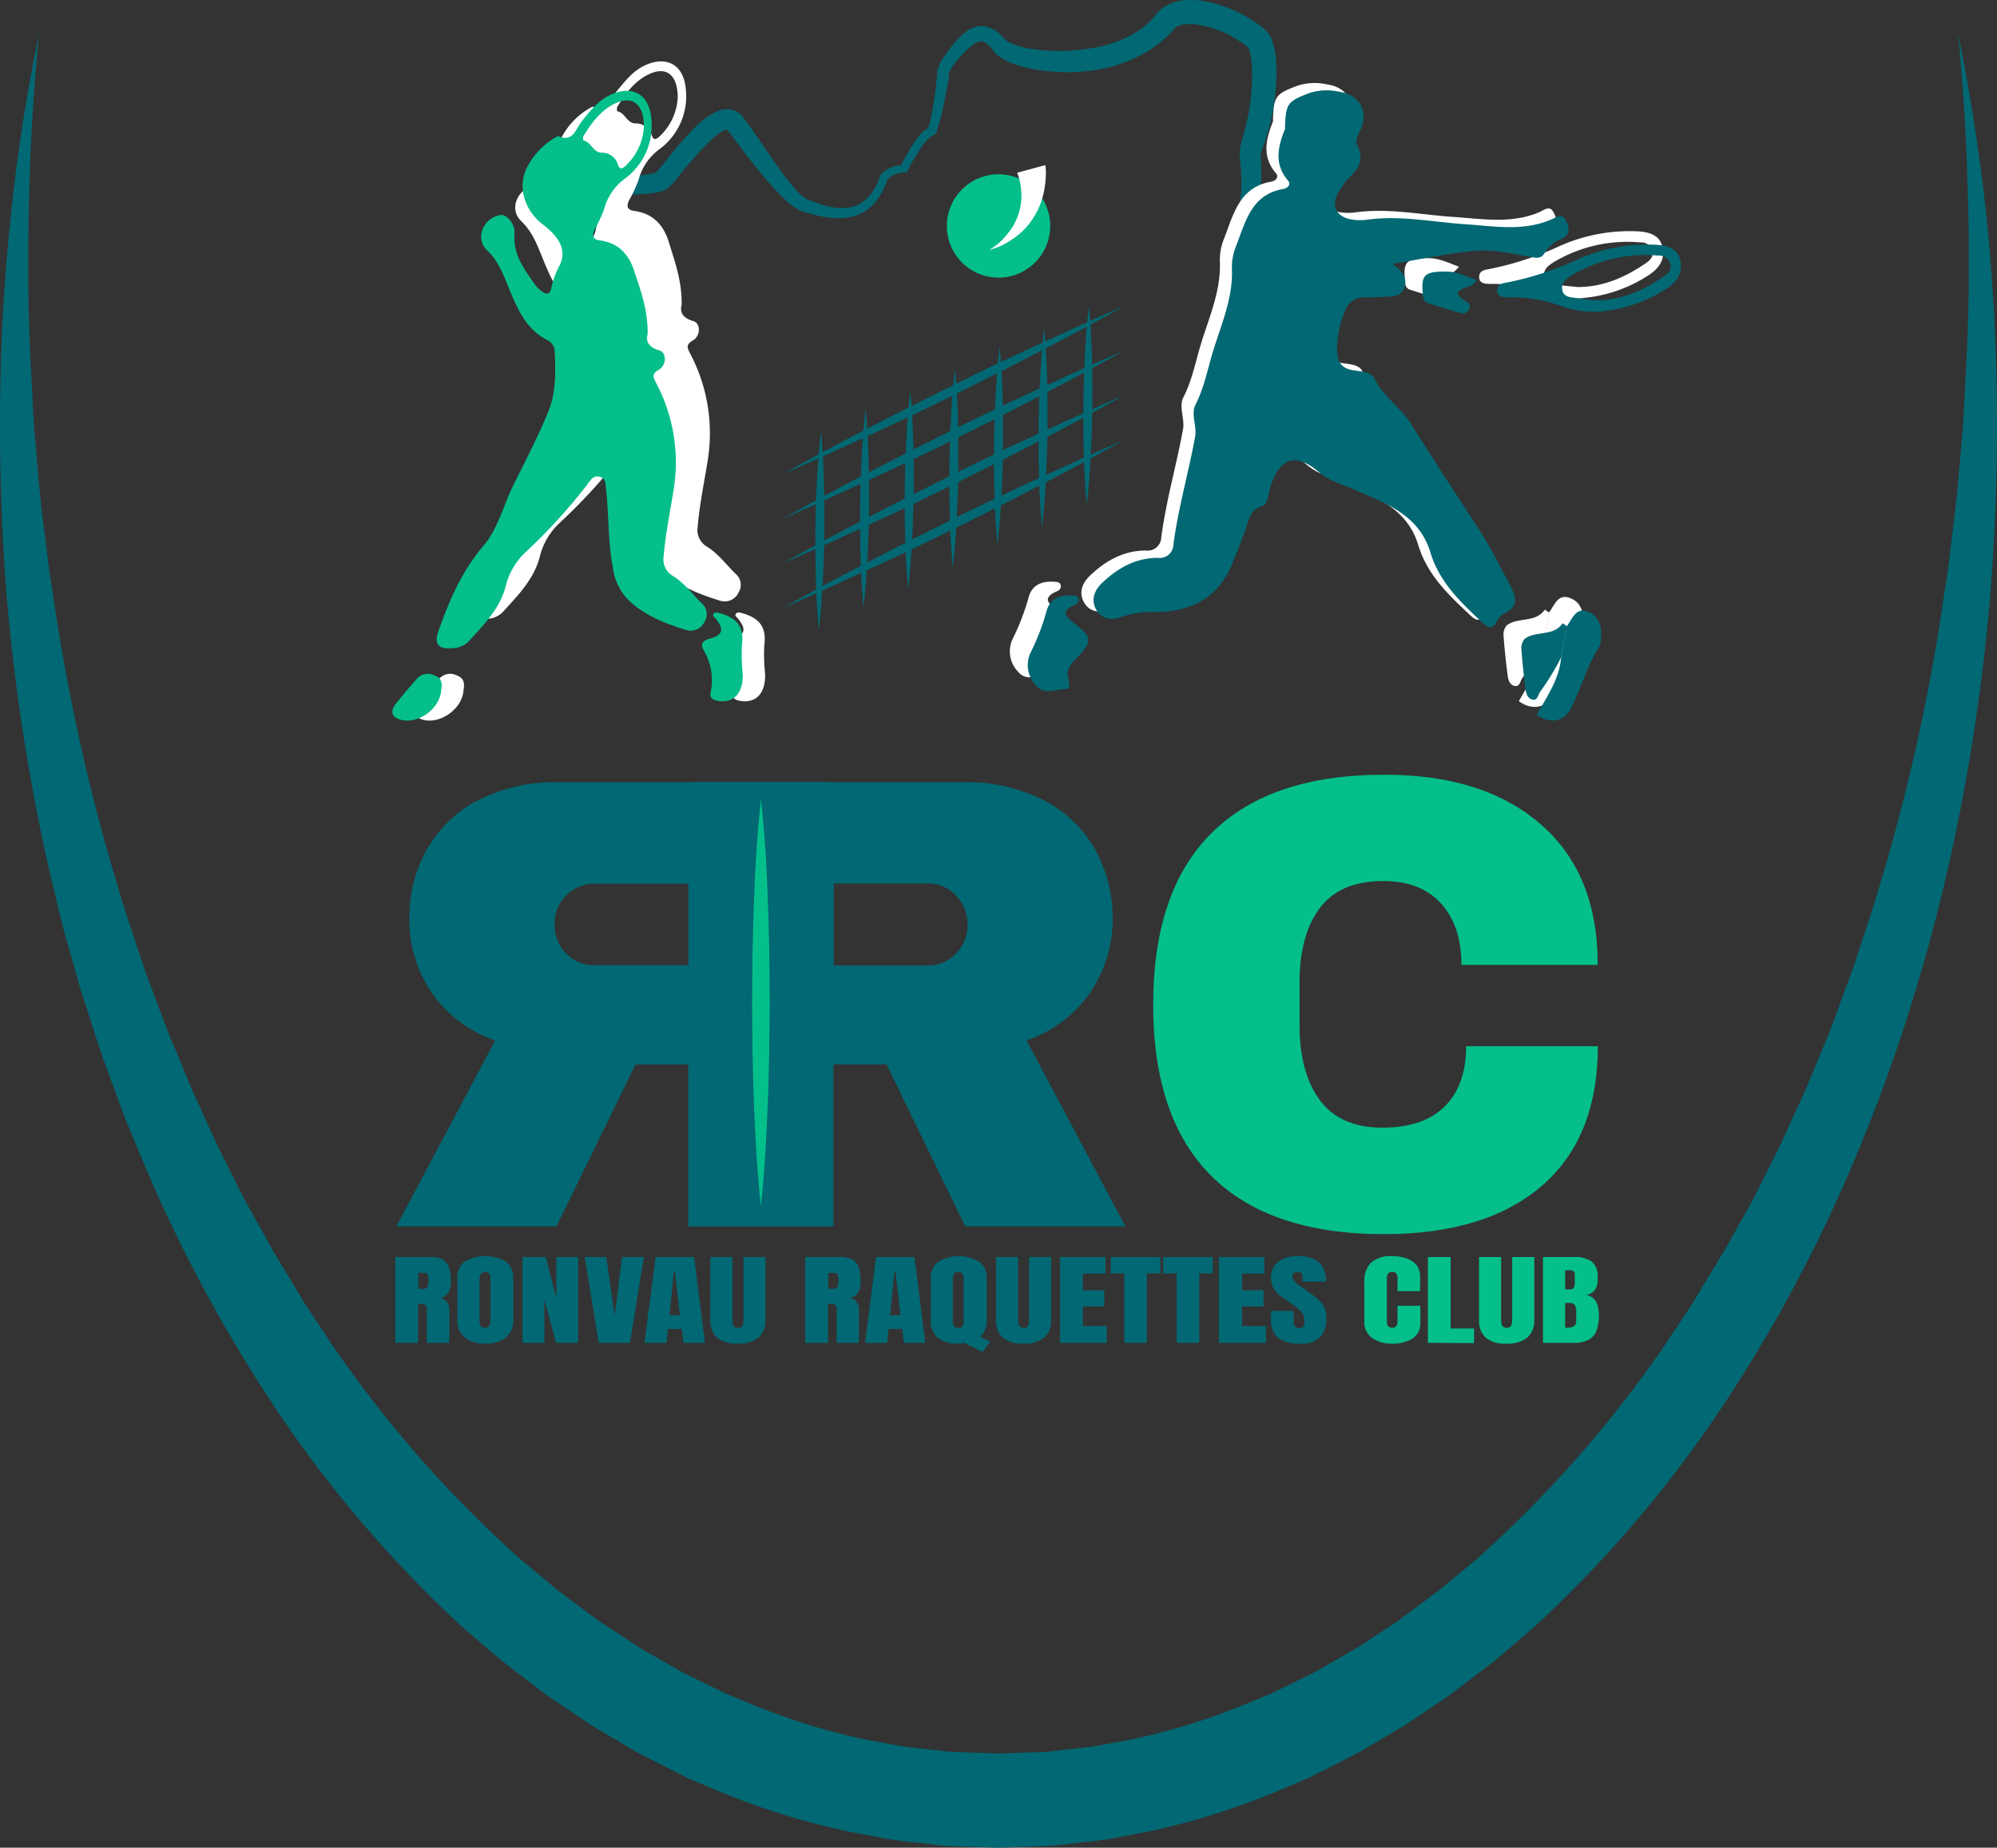<svg xmlns="http://www.w3.org/2000/svg" viewBox="0 0 341.15 315.71"><rect x="0" y="0" width="341.15" height="315.71" fill="#333333" stroke="none"/><defs><style>.cls-1{fill:#026873;}.cls-2{fill:#fff;}.cls-3{fill:#04bf8a;}</style></defs><title>logo-rrc-poly2</title><g id="Calque_2" data-name="Calque 2"><g id="Calque_5" data-name="Calque 5"><path class="cls-1" d="M97.83,58.37c.8-4.55,1.73-9.08,2.7-13.59.49-2.26,1-4.51,1.5-6.76s1-4.5,1.56-6.74l.27-1.13h1.23c1.2,0,2.45-.06,3.64-.15.6,0,1.2-.1,1.77-.19a7.73,7.73,0,0,0,1.47-.31l.06,0s.06,0,0,0l0,0,0,0,.09-.09c.16-.16.36-.39.54-.61l1.17-1.41c.78-1,1.58-2,2.41-2.94s1.71-1.95,2.68-2.87A12.5,12.5,0,0,1,122.54,19a3.77,3.77,0,0,1,.67-.21,3.12,3.12,0,0,1,.79-.12,3.39,3.39,0,0,1,1.85.4,3.7,3.7,0,0,1,.75.57l.3.32c.08.1.1.14.16.22l.58.78c.75,1,1.46,2.07,2.18,3.1,1.4,2.07,2.8,4.12,4.26,6.08a28.45,28.45,0,0,0,2.3,2.74,6.62,6.62,0,0,0,1.19,1,2.18,2.18,0,0,0,.27.15l.45.18.86.32c2.24.84,4.63,1.39,6.77.71s3.61-2.74,4.38-5l0-.09,0-.07a4.12,4.12,0,0,1,1.83-1.43,5.24,5.24,0,0,1,1.07-.32,6,6,0,0,1,1.14-.11l-.56.34a38.57,38.57,0,0,1,2-3.61,15.47,15.47,0,0,1,1.23-1.72,5.87,5.87,0,0,1,.77-.82,2.8,2.8,0,0,1,.52-.38,2.18,2.18,0,0,1,.77-.25l-.61.44a19.82,19.82,0,0,0,.61-2.3c.17-.78.32-1.58.43-2.39.24-1.6.44-3.23.6-4.84l.11.58a1,1,0,0,1-.12-.36.81.81,0,0,1,0-.2c0-.12,0-.21,0-.31s0-.33.08-.47a5.41,5.41,0,0,1,.27-.75,8.73,8.73,0,0,1,.68-1.25,24.72,24.72,0,0,1,1.57-2.15,15.94,15.94,0,0,1,1.89-2,5,5,0,0,1,3-1.33,4.75,4.75,0,0,1,3.19,1.35,11.14,11.14,0,0,1,1,1,2.15,2.15,0,0,0,.62.43,13.35,13.35,0,0,0,4.31,1.19,31.08,31.08,0,0,0,9.53-.16A20.51,20.51,0,0,0,194.88,5a13.58,13.58,0,0,0,1.66-1.45,8.56,8.56,0,0,0,.74-.83l.35-.44c.25-.26.52-.53.79-.77A7.07,7.07,0,0,1,201.74.12,13.15,13.15,0,0,1,204.8.06a22.34,22.34,0,0,1,10.3,4.21l.55.41.27.21a4.93,4.93,0,0,1,.46.46,3.58,3.58,0,0,1,.42.53l.25.46a3.81,3.81,0,0,1,.22.46l.14.41a12.86,12.86,0,0,1,.57,3,31.65,31.65,0,0,1-.08,5.43A37.17,37.17,0,0,1,215.43,26l0-.15a7.17,7.17,0,0,0,0,1.75c0,.79.06,1.64.05,2.48a28.15,28.15,0,0,1-.53,5c-.16.83-.36,1.64-.57,2.44s-.48,1.6-.72,2.33c-.47,1.49-.91,3-1.33,4.53-.86,3.05-1.6,6.14-2.52,9.23-.23.77-.47,1.54-.76,2.32a4.57,4.57,0,0,1-.63,1.25,1.15,1.15,0,0,1-.25.23l-.06,0s-.08.08-.13.12a2.67,2.67,0,0,0-.28.41,23.11,23.11,0,0,0-1.57,4.4l-.39-.08a20,20,0,0,1,1-4.77,3.65,3.65,0,0,1,.33-.61,1.91,1.91,0,0,1,.27-.32l.17-.15s-.06.05,0,0a4.53,4.53,0,0,0,.31-.93c.19-.74.33-1.52.47-2.3.53-3.11,1-6.27,1.64-9.42.3-1.57.63-3.15,1-4.73a38.9,38.9,0,0,0,.91-4.52,24,24,0,0,0,.2-4.48c0-.75-.1-1.49-.17-2.29a8.91,8.91,0,0,1,.08-3h0l0-.13a37.06,37.06,0,0,0,1.85-9.38,27.23,27.23,0,0,0,0-4.7,8.18,8.18,0,0,0-.41-2l-.06-.2c0-.06,0-.06-.06-.1a.47.47,0,0,1,0-.1s0,0,0,0l0,0s.05,0,0,0l-.23-.17-.47-.35a18.3,18.3,0,0,0-8.25-3.44,9,9,0,0,0-2,0,3.29,3.29,0,0,0-1.38.43.24.24,0,0,1-.12.1l-.46.53a13.59,13.59,0,0,1-1,1,18.1,18.1,0,0,1-2.21,1.82A24.27,24.27,0,0,1,186.93,12a32.39,32.39,0,0,1-10.67-.23,23.34,23.34,0,0,1-2.64-.69A11.84,11.84,0,0,1,171,9.86a5.18,5.18,0,0,1-1.33-1.18,8.23,8.23,0,0,0-.68-.82,2.26,2.26,0,0,0-1.28-.79,2.63,2.63,0,0,0-1.55.62,11.77,11.77,0,0,0-1.71,1.57,18.78,18.78,0,0,0-1.55,1.83,8.59,8.59,0,0,0-.6.94c-.08.16-.14.31-.19.44l0,.14s0,0,0,0v0a.62.62,0,0,0-.08-.21l.11.58c-.27,1.64-.58,3.26-.93,4.89a35.54,35.54,0,0,1-1.31,4.87l0,.11-.57.33a1.27,1.27,0,0,0-.49.28,4.79,4.79,0,0,0-.63.64,14.63,14.63,0,0,0-1.16,1.58,36.84,36.84,0,0,0-2,3.46l-.18.34h-.38a3.76,3.76,0,0,0-.86.09,4.46,4.46,0,0,0-.83.26,3,3,0,0,0-1.27,1l.08-.16a13,13,0,0,1-1.8,3.53,7.39,7.39,0,0,1-3.24,2.51c-2.67,1-5.49.52-8-.15l-.92-.26-.45-.13c-.17,0-.39-.15-.58-.23a9,9,0,0,1-1.83-1.23A31.71,31.71,0,0,1,132,31.92C130.23,30,128.68,28,127.14,26c-.76-1-1.51-2-2.27-3l-.57-.71a1.08,1.08,0,0,0-.13-.15,0,0,0,0,1,0,0s0,0,0,0,.1,0,0,0a.23.23,0,0,0-.13,0,1,1,0,0,0-.22.08,9,9,0,0,0-2.46,1.82c-.84.8-1.67,1.66-2.48,2.58s-1.61,1.85-2.41,2.81L115.24,31c-.23.25-.45.5-.74.78l-.24.23-.15.12-.23.17a3.5,3.5,0,0,1-.41.22c-.13,0-.27.12-.38.15a10.19,10.19,0,0,1-2.21.4c-.67.07-1.32.1-2,.12-1.31,0-2.57,0-3.87,0l1.5-1.14c-.62,2.22-1.31,4.42-2,6.63s-1.34,4.42-2,6.62c-1.38,4.41-2.79,8.8-4.34,13.16Z"/><path class="cls-2" d="M235.88,43.79c4.77-.78,9.52-1.85,14.32-2.22,3-.23,6.05.49,9,1,1.15.21,2.05.48,2.67-.71a5.53,5.53,0,0,1,2.75-2.27c1.8-.86,1.39-2.15.75-3.36s-1.69-.29-2.47.05c-4.76,2-9.72,1.11-14.57.79-5.62-.37-11.19-1.57-16.88-.77a9.06,9.06,0,0,1-2.65-.06c-2.68-.43-3.59-2.56-2.09-4.79a11.25,11.25,0,0,1,1.54-2.16c1.76-1.6,2.85-3.23,1.55-5.7-.41-.78.13-1.71.52-2.53,1.55-3.19-.12-6.16-3.58-6.63a9.72,9.72,0,0,0-5,.18c-3.85,1.45-4.15,1.8-4.28,5.93a.64.64,0,0,1,0,.24c-1.21,3-1.93,6,.54,8.86.48.55,0,1.25-.78,1.39-5.55.93-6.52,5.69-8.15,9.84a9.46,9.46,0,0,0-.68,3.79c.21,5-1.79,9.43-3.2,14-.94,3.08-1.52,6.26-3,9.17-.89,1.72.24,3.65-.09,5.5-1.13,6.2-2.91,12.27-3.72,18.53a2.33,2.33,0,0,1-2.65,2.21c-3.77,0-6.83,1.73-9.49,4.25-1.36,1.29-2,2.92-1.06,4.6s2.7,1.89,4.46,1.2a15.92,15.92,0,0,1,5.73-.77c6.12-.1,10.73-2.45,13.13-8.44.87-2.18,1.78-4.33,2.51-6.56.43-1.31.82-2.62,2.41-3.07.68-.18.94-.85,1.11-1.49s.2-1.12.37-1.66c1.62-5.2,4.3-6.13,8.35-2.7,1.72,1.45,3.71,2,5.67,2.83,5.37,2.35,11.38,4.27,13.37,10.89,1.54,5.12,5.26,8.61,9,12.09.91.84,1.63,1,2.3-.25a3,3,0,0,1,1.07-1.28c2.8-1.25,2.34-3,1.12-5.19-1.7-3.12-3.25-6.32-5.19-9.3-3.91-6-7.84-12-11.66-18.1-1.76-2.81-4.72-4.6-6.19-7.69-.54-1.13-2.22-1.21-3.5-1.39-2.15-.31-2.93-1.41-2.88-3.65a16,16,0,0,1,1.36-6.52A3.42,3.42,0,0,1,231,49.59c1.05,0,2.1,0,3.15-.08,1.4-.12,3.09.21,3.68-1.6S237.36,45,235.88,43.79Z"/><path class="cls-2" d="M263.93,50.12a25.38,25.38,0,0,0-9.24-1.61c-.88,0-2,0-2-1.17s1.05-1.23,1.92-1.41a53.3,53.3,0,0,0,11.25-3.62,29.22,29.22,0,0,1,14.09-2.77c1.76.13,3.64.6,4.07,2.77s-.69,3.57-2.33,4.68a24.55,24.55,0,0,1-12.25,4A16.86,16.86,0,0,1,263.93,50.12ZM281.12,45c.74-.51,1.44-1.15,1.15-2.2a2,2,0,0,0-2.08-1.38,24.48,24.48,0,0,0-14.81,3.4c-.88.56-1.82,1.25-1.56,2.5s1.4,1.19,2.32,1.34c1.11.19,2.24.26,3.36.38C273.88,49.06,277.63,47.37,281.12,45Z"/><path class="cls-2" d="M179.44,113.54C179,112,180.06,111,181,110c2.57-2.74,2.55-3.39-.4-5.69-1.53-1.19-2.64-2.16,0-3.3a.9.9,0,0,0,.61-1c-.13-.58-.69-.58-1.17-.61-2.07-.13-3.75.54-4.32,2.67a39.3,39.3,0,0,1-2.68,7,5,5,0,0,0,.81,5.64c1.45,1.81,3.32.67,5,.7C180.18,115.45,179.39,114.26,179.44,113.54Z"/><path class="cls-2" d="M263.64,110c-.31,3.74-2.42,6.68-4.17,9.81,2.16,1.58,4.62,1.28,5.85-1.12,1.75-3.41,2.72-7.19,4.82-10.45a2.65,2.65,0,0,0,.29-1.16c.19-2.06-.13-4.1-2.22-4.9s-2.65,1.27-3.61,2.49Z"/><path class="cls-2" d="M263.64,110l1-5.33-.74-.51c-1.59,2.34-4.6,1.22-6.5,2.7a2.35,2.35,0,0,0-.54,1.79c.16,2.32.41,4.63.72,6.93.09.7.41,1.51,1.22,1.64s.89-.77,1.21-1.28A42.55,42.55,0,0,0,263.64,110Z"/><path class="cls-2" d="M249.25,45.59c-1.95-.76-3.52-1.5-5.36-1.48-3.72,0-4.25.61-3.83,4.25a1.17,1.17,0,0,0,.75,1.12c1.92.62,3.84,1.21,5.78,1.76a1.09,1.09,0,0,0,1.23-.56.91.91,0,0,0-.16-1.31c-3.59-2.08-.37-2.28.81-3A10.55,10.55,0,0,0,249.25,45.59Z"/><path class="cls-1" d="M237.93,45.08c4.77-.78,9.52-1.85,14.32-2.22,3-.23,6.05.49,9,1,1.15.21,2,.48,2.67-.71a5.58,5.58,0,0,1,2.76-2.28c1.79-.85,1.39-2.14.74-3.35s-1.69-.29-2.47,0c-4.76,2.06-9.72,1.12-14.57.8-5.62-.37-11.19-1.58-16.88-.77a9.07,9.07,0,0,1-2.65-.06c-2.68-.43-3.59-2.56-2.09-4.79a11,11,0,0,1,1.54-2.16c1.76-1.6,2.85-3.23,1.55-5.7-.41-.78.13-1.71.52-2.53,1.55-3.19-.12-6.16-3.57-6.63a9.75,9.75,0,0,0-5,.18c-3.85,1.44-4.15,1.8-4.28,5.93a.64.64,0,0,1,0,.24c-1.21,3-1.93,6,.54,8.86.48.55,0,1.25-.78,1.39-5.55.92-6.52,5.69-8.15,9.84a9.46,9.46,0,0,0-.68,3.79c.21,5-1.79,9.42-3.19,14-.95,3.07-1.52,6.26-3,9.17-.89,1.72.24,3.65-.09,5.5-1.12,6.2-2.91,12.26-3.72,18.53a2.33,2.33,0,0,1-2.65,2.21c-3.77,0-6.83,1.73-9.49,4.25-1.35,1.28-2,2.92-1.05,4.6s2.69,1.89,4.45,1.2a15.7,15.7,0,0,1,5.73-.77c6.12-.1,10.74-2.45,13.13-8.44.87-2.18,1.78-4.33,2.51-6.56.43-1.32.83-2.63,2.42-3.07.67-.19.93-.85,1.1-1.49s.21-1.12.37-1.66c1.62-5.2,4.3-6.13,8.36-2.7,1.71,1.45,3.7,2,5.66,2.83,5.37,2.35,11.38,4.27,13.37,10.89,1.54,5.12,5.26,8.61,9,12.09.91.84,1.63,1,2.3-.25a3,3,0,0,1,1.07-1.28c2.8-1.25,2.34-3,1.13-5.19-1.71-3.12-3.25-6.32-5.2-9.31-3.91-6-7.84-12-11.65-18.1-1.77-2.81-4.73-4.59-6.2-7.68-.54-1.13-2.22-1.21-3.5-1.39-2.15-.31-2.93-1.42-2.88-3.65a15.8,15.8,0,0,1,1.37-6.52,3.38,3.38,0,0,1,3.28-2.32c1,0,2.11,0,3.15-.08,1.4-.12,3.1.21,3.68-1.6S239.41,46.31,237.93,45.08Z"/><path class="cls-1" d="M267,52.41a25.34,25.34,0,0,0-9.24-1.61c-.88,0-2,0-2-1.17s1-1.23,1.92-1.41a53.3,53.3,0,0,0,11.25-3.62A29.22,29.22,0,0,1,283,41.83c1.76.13,3.64.59,4.07,2.77s-.69,3.56-2.32,4.68a24.62,24.62,0,0,1-12.25,4A16.92,16.92,0,0,1,267,52.41Zm17.2-5.15c.74-.51,1.43-1.16,1.14-2.2a2,2,0,0,0-2.08-1.39,24.57,24.57,0,0,0-14.81,3.41c-.88.56-1.82,1.25-1.56,2.49s1.41,1.2,2.33,1.35c1.1.19,2.23.26,3.36.37C276.93,51.35,280.68,49.66,284.18,47.26Z"/><path class="cls-1" d="M182.49,115.82c-.44-1.58.62-2.5,1.57-3.51,2.57-2.74,2.56-3.39-.4-5.69-1.53-1.19-2.64-2.16,0-3.3a.89.89,0,0,0,.61-.95c-.13-.58-.68-.58-1.17-.61-2.07-.13-3.75.54-4.32,2.66a38.35,38.35,0,0,1-2.68,7,5,5,0,0,0,.81,5.63c1.45,1.82,3.32.68,5,.71C183.23,117.74,182.44,116.54,182.49,115.82Z"/><path class="cls-1" d="M266.69,112.33c-.31,3.74-2.42,6.68-4.17,9.81,2.17,1.58,4.62,1.27,5.85-1.12,1.75-3.41,2.72-7.19,4.82-10.45a2.66,2.66,0,0,0,.29-1.17c.19-2.05-.13-4.09-2.22-4.89s-2.65,1.27-3.61,2.49Z"/><path class="cls-1" d="M266.69,112.33l1-5.33-.74-.51c-1.59,2.34-4.6,1.21-6.5,2.69a2.39,2.39,0,0,0-.54,1.8c.16,2.31.41,4.63.72,6.93.09.7.41,1.51,1.22,1.64s.89-.77,1.21-1.28A43.14,43.14,0,0,0,266.69,112.33Z"/><path class="cls-1" d="M252.3,47.88c-2-.76-3.52-1.5-5.36-1.48-3.72,0-4.25.6-3.83,4.25a1.18,1.18,0,0,0,.76,1.12c1.91.62,3.83,1.21,5.77,1.75a1.07,1.07,0,0,0,1.23-.55.91.91,0,0,0-.16-1.31c-3.59-2.08-.37-2.28.81-3A8.79,8.79,0,0,0,252.3,47.88Z"/><path class="cls-2" d="M116.45,52.06c-.31,1.17,0,2.22,2,2.81,1.3.39,1.22,2.55-.07,3.29s-.95,1.32-.45,2.31a29.15,29.15,0,0,1,3,18c-.6,3.83-1.42,7.64-1.74,11.52a3.27,3.27,0,0,0,1.61,3.43c1.91,1.2,3.26,3.07,4.87,4.64a2.44,2.44,0,0,1,.5,3.17,2.59,2.59,0,0,1-3.1,1.43c-3.73-1.16-7.35-2.54-10.18-5.41a9.76,9.76,0,0,1-2.38-5.33c-.84-4.37-.67-8.83-1.16-13.23-.1-.86.08-1.88-1-2.21s-1.6.55-2.12,1.25A95.65,95.65,0,0,1,95.58,89.37a11.63,11.63,0,0,0-3.36,5.73c-1,3.93-3.81,6.7-6.41,9.57a4,4,0,0,1-2.61,1.07c-2.33.22-3.35-.48-2.46-3,1.87-5.24,4.06-10.19,7.7-14.53,2.54-3,3.43-7.09,5.22-10.61,2-4,4.06-8,5.79-12.17,1.37-3.3,1.3-6.9,1.13-10.43a2.2,2.2,0,0,0-1.18-1.84c-3.59-1.79-5.11-5.15-6.52-8.58-1-2.44-1.81-4.86-3.87-6.83s-.7-5.45,2.23-6c1.09-.2,2.6,1.42,2.46,3.2-.28,3.55,1.7,6.07,3.51,8.7a5.68,5.68,0,0,0,1,1c.93.81,1.61.68,1.82-.61a14.63,14.63,0,0,1,1.42-3.8c1.1-2.37.13-4.57-2.9-6.87s-4.42-6.32-2.71-9.71a12.46,12.46,0,0,1,5.06-5.27c.12-.06.28-.19.36-.15,2.57,1.1,3-1.26,4-2.53,1.48-1.79,2.86-3.65,5.09-4.62,3.57-1.56,6.33,0,6.77,3.81a11.23,11.23,0,0,1-4.49,10.61,9.5,9.5,0,0,0-3.55,5.25,23.91,23.91,0,0,1-1.63,3.49c-.42.95-.41,1.62,1,1.81,3,.42,4.82,2.27,5.75,5.13C115.24,44.59,116.5,47.92,116.45,52.06Zm-.67-35.37c0-3.62-1.68-5.23-4.34-4.25s-4.53,3.36-6,5.85a1.25,1.25,0,0,0,0,.72c1.35.23,1.59,2,3.09,2.08a2.82,2.82,0,0,1,2.8,2c.29.86.68.83,1.31.25A9.82,9.82,0,0,0,115.78,16.69Z"/><path class="cls-2" d="M130.71,115.21c.07,3.25-1.55,5-4.26,4.55-.89-.14-1.46-.53-1.24-1.47a9.82,9.82,0,0,0-1.13-7.07c-.55-1-.53-1.7,1-2.1,2.26-.6,2.44-1.61,1-3.42-.2-.26-.62-.44-.37-.81s.73-.22,1.11-.11c3,.87,4.15,2.41,3.74,5.55A31.71,31.71,0,0,0,130.71,115.21Z"/><path class="cls-2" d="M79.19,117.89c-.2,3.37-4.26,6.07-7.22,5-1.48-.54-1.31-1.61-.56-2.6,1.16-1.5,2.42-2.91,3.66-4.35a2.48,2.48,0,0,1,3-.51C79.4,115.89,79.35,117,79.19,117.89Z"/><path class="cls-3" d="M110.64,57.06c-.32,1.17,0,2.22,2,2.81,1.29.39,1.22,2.55-.07,3.29s-1,1.32-.46,2.31a29.08,29.08,0,0,1,3,18c-.6,3.83-1.41,7.64-1.73,11.52a3.26,3.26,0,0,0,1.6,3.43c1.91,1.2,3.27,3.07,4.87,4.64a2.44,2.44,0,0,1,.51,3.17,2.6,2.6,0,0,1-3.11,1.43c-3.72-1.16-7.35-2.54-10.17-5.41a9.77,9.77,0,0,1-2.39-5.33c-.84-4.37-.66-8.83-1.15-13.23-.1-.86.07-1.88-1.05-2.21s-1.59.55-2.12,1.25A95.57,95.57,0,0,1,89.77,94.37a11.56,11.56,0,0,0-3.36,5.73c-1,3.93-3.81,6.7-6.42,9.57a3.93,3.93,0,0,1-2.6,1.07c-2.34.22-3.36-.48-2.46-3,1.86-5.24,4-10.19,7.69-14.53,2.55-3,3.43-7.09,5.22-10.61,2-4,4.07-8,5.79-12.17,1.37-3.3,1.3-6.9,1.13-10.43a2.21,2.21,0,0,0-1.17-1.84C90,56.37,88.48,53,87.07,49.58c-1-2.44-1.81-4.86-3.88-6.83s-.7-5.45,2.24-6c1.09-.2,2.59,1.42,2.46,3.2-.28,3.55,1.69,6.07,3.51,8.7a5.3,5.3,0,0,0,1,1c.93.81,1.61.68,1.82-.61a14.65,14.65,0,0,1,1.43-3.8c1.1-2.37.12-4.57-2.9-6.87S88.31,32.08,90,28.69a12.38,12.38,0,0,1,5-5.27c.12-.06.28-.19.37-.15,2.56,1.1,3-1.26,4-2.53,1.47-1.79,2.86-3.65,5.08-4.62,3.58-1.56,6.34,0,6.77,3.81a11.21,11.21,0,0,1-4.49,10.61,9.5,9.5,0,0,0-3.55,5.25,24.93,24.93,0,0,1-1.62,3.49c-.42.95-.41,1.62,1,1.81,3,.42,4.82,2.27,5.75,5.13C109.43,49.59,110.69,52.92,110.64,57.06ZM110,21.69c0-3.62-1.68-5.23-4.34-4.25s-4.52,3.36-6,5.85a1.31,1.31,0,0,0,0,.72c1.34.23,1.59,2,3.08,2.08a2.8,2.8,0,0,1,2.8,2c.29.86.69.83,1.32.25A9.85,9.85,0,0,0,110,21.69Z"/><path class="cls-3" d="M126.89,115.21c.07,3.25-1.55,5-4.25,4.55-.89-.14-1.46-.53-1.24-1.47a9.87,9.87,0,0,0-1.13-7.07c-.56-1-.54-1.7,1-2.1,2.27-.6,2.44-1.61,1-3.42-.21-.26-.62-.44-.37-.81s.72-.22,1.11-.11c3,.87,4.15,2.41,3.73,5.55A31.71,31.71,0,0,0,126.89,115.21Z"/><path class="cls-3" d="M75.37,117.89c-.19,3.37-4.26,6.07-7.21,5-1.48-.54-1.32-1.61-.56-2.6,1.15-1.5,2.42-2.91,3.65-4.35a2.49,2.49,0,0,1,3-.51C75.59,115.89,75.53,117,75.37,117.89Z"/><path class="cls-1" d="M67.52,229.45V214.79h6a4.07,4.07,0,0,1,2.25.51,2.5,2.5,0,0,1,1,1.43,8.14,8.14,0,0,1,.26,2.16,3.91,3.91,0,0,1-.41,1.92,2.19,2.19,0,0,1-1.51,1,1.73,1.73,0,0,1,1.28.69,2.42,2.42,0,0,1,.37,1.41v5.55H72.91v-5.74c0-.43-.12-.7-.35-.8a3,3,0,0,0-1.12-.15v6.69Zm3.94-9.23h.94c.54,0,.81-.44.81-1.33a2.28,2.28,0,0,0-.18-1.12.74.74,0,0,0-.66-.27h-.91Z"/><path class="cls-1" d="M82.9,229.58a5.32,5.32,0,0,1-3.55-1.06,3.84,3.84,0,0,1-1.23-3.07v-7a3.44,3.44,0,0,1,1.22-2.85,7,7,0,0,1,7.13,0,3.44,3.44,0,0,1,1.22,2.85v7a3.84,3.84,0,0,1-1.23,3.07A5.35,5.35,0,0,1,82.9,229.58Zm0-2.7c.58,0,.88-.43.88-1.29v-7.16c0-.72-.29-1.08-.86-1.08s-1,.37-1,1.11v7.15a1.61,1.61,0,0,0,.22,1A.85.85,0,0,0,82.94,226.88Z"/><path class="cls-1" d="M89.25,229.45V214.79h4l1.78,7v-7h3.75v14.66H95L93,222.12v7.33Z"/><path class="cls-1" d="M102.28,229.45l-2.39-14.67h3.69l1.42,10,1.27-10H110l-2.39,14.67Z"/><path class="cls-1" d="M110.09,229.45,112,214.79h6.58l1.84,14.66h-3.67l-.27-2.37H114.1l-.24,2.37Zm4.29-4.71h1.76l-.85-7.45h-.18Z"/><path class="cls-1" d="M126.06,229.58a5.2,5.2,0,0,1-3.57-1,3.84,3.84,0,0,1-1.15-3V214.79h3.77v10.62a4,4,0,0,0,.06.7,1,1,0,0,0,.25.55.8.8,0,0,0,.64.22.86.86,0,0,0,.65-.21,1.07,1.07,0,0,0,.25-.56,5.24,5.24,0,0,0,.05-.7V214.79h3.76v10.73a3.87,3.87,0,0,1-1.14,3A5.23,5.23,0,0,1,126.06,229.58Z"/><path class="cls-1" d="M137.55,229.45V214.79h5.95a4.07,4.07,0,0,1,2.25.51,2.45,2.45,0,0,1,1,1.43,8.14,8.14,0,0,1,.26,2.16,3.92,3.92,0,0,1-.4,1.92,2.24,2.24,0,0,1-1.52,1,1.78,1.78,0,0,1,1.29.69,2.5,2.5,0,0,1,.36,1.41v5.55h-3.82v-5.74c0-.43-.12-.7-.35-.8a3,3,0,0,0-1.12-.15v6.69Zm3.95-9.23h.93c.54,0,.81-.44.81-1.33a2.28,2.28,0,0,0-.18-1.12.74.74,0,0,0-.66-.27h-.9Z"/><path class="cls-1" d="M147.78,229.45l1.87-14.66h6.58l1.84,14.66H154.4l-.27-2.37h-2.34l-.24,2.37Zm4.28-4.71h1.77l-.85-7.45h-.18Z"/><path class="cls-1" d="M167.84,231l-3.09-1.53a5.6,5.6,0,0,1-1.09.11,5.22,5.22,0,0,1-3.47-1,3.69,3.69,0,0,1-1.19-3v-7.09a3.45,3.45,0,0,1,1.23-2.87,6.86,6.86,0,0,1,7.1,0,3.45,3.45,0,0,1,1.23,2.87v7.09a3.76,3.76,0,0,1-1.08,2.85l1.67.8Zm-4.06-4.12a.73.73,0,0,0,.6-.23,1.2,1.2,0,0,0,.23-.58,3.74,3.74,0,0,0,0-.66v-6.85a2.07,2.07,0,0,0-.17-.84.73.73,0,0,0-.73-.37.76.76,0,0,0-.75.36,1.89,1.89,0,0,0-.18.84v6.92a4.56,4.56,0,0,0,0,.62,1.07,1.07,0,0,0,.25.56A.83.83,0,0,0,163.78,226.88Z"/><path class="cls-1" d="M174.89,229.58a5.2,5.2,0,0,1-3.57-1,3.84,3.84,0,0,1-1.15-3V214.79h3.77v10.62a5.36,5.36,0,0,0,.05.7,1.09,1.09,0,0,0,.26.55.8.8,0,0,0,.64.22.88.88,0,0,0,.65-.21,1.07,1.07,0,0,0,.25-.56,5.27,5.27,0,0,0,0-.7V214.79h3.77v10.73a3.87,3.87,0,0,1-1.14,3A5.23,5.23,0,0,1,174.89,229.58Z"/><path class="cls-1" d="M181.09,229.45V214.79h7.76v2.83H185v2.85h3.66v2.76H185v3.36h4.06v2.86Z"/><path class="cls-1" d="M192.05,229.45V217.6h-2.31v-2.81h8.49v2.81h-2.31v11.85Z"/><path class="cls-1" d="M201,229.45V217.6h-2.3v-2.81h8.48v2.81h-2.3v11.85Z"/><path class="cls-1" d="M208.23,229.45V214.79H216v2.83h-3.81v2.85h3.66v2.76h-3.66v3.36h4.07v2.86Z"/><path class="cls-1" d="M222.13,229.58a5.86,5.86,0,0,1-3.83-1,4,4,0,0,1-1.17-3.18V224H221v1.84a1.3,1.3,0,0,0,.21.79.81.81,0,0,0,.71.29,1,1,0,0,0,.73-.23,1.15,1.15,0,0,0,.2-.77,3.32,3.32,0,0,0-.17-1.13,2.4,2.4,0,0,0-.61-.86,11.77,11.77,0,0,0-1.21-1l-1.74-1.25a3.91,3.91,0,0,1-2-3.18,3.52,3.52,0,0,1,1.15-2.85,5,5,0,0,1,3.33-1,5.38,5.38,0,0,1,3.79,1.08,4.33,4.33,0,0,1,1.12,3.26h-4v-1a.54.54,0,0,0-.22-.46,1.06,1.06,0,0,0-.62-.17,1,1,0,0,0-.67.2.63.63,0,0,0-.22.5,1.26,1.26,0,0,0,.22.67,3.32,3.32,0,0,0,.87.82l2.24,1.63a10.41,10.41,0,0,1,1.23,1,3.83,3.83,0,0,1,1.25,3,4.82,4.82,0,0,1-1,3.24A4.44,4.44,0,0,1,222.13,229.58Z"/><path class="cls-3" d="M237.75,229.58a5.38,5.38,0,0,1-3.39-1,3.31,3.31,0,0,1-1.29-2.78v-6.76a4.46,4.46,0,0,1,1.12-3.26,5,5,0,0,1,3.64-1.14,7.22,7.22,0,0,1,2.46.39,3.68,3.68,0,0,1,1.69,1.14,3,3,0,0,1,.62,1.92v2.53h-3.86v-2.16a1.35,1.35,0,0,0-.22-.89.94.94,0,0,0-.69-.23.77.77,0,0,0-.72.3,1.39,1.39,0,0,0-.19.78v7.34a1.23,1.23,0,0,0,.24.86.85.85,0,0,0,.67.25.75.75,0,0,0,.7-.31,1.38,1.38,0,0,0,.21-.8v-2.64h3.9v2.78a3.14,3.14,0,0,1-1.29,2.8A6.39,6.39,0,0,1,237.75,229.58Z"/><path class="cls-3" d="M243.93,229.45V214.79h3.88V227h4v2.5Z"/><path class="cls-3" d="M257.38,229.58a5.23,5.23,0,0,1-3.57-1,3.87,3.87,0,0,1-1.14-3V214.79h3.77v10.62a4,4,0,0,0,.05.7,1.08,1.08,0,0,0,.25.55.83.83,0,0,0,.64.22.86.86,0,0,0,.65-.21.94.94,0,0,0,.25-.56,5.24,5.24,0,0,0,.05-.7V214.79h3.77v10.73a3.84,3.84,0,0,1-1.15,3A5.2,5.2,0,0,1,257.38,229.58Z"/><path class="cls-3" d="M263.59,229.45V214.79h5.25a4.89,4.89,0,0,1,3.08.78,3.07,3.07,0,0,1,1,2.56v.65a2.67,2.67,0,0,1-.49,1.67,2.37,2.37,0,0,1-1.5.84,2.28,2.28,0,0,1,1.76,1.17,5.1,5.1,0,0,1,.45,2.25,8.09,8.09,0,0,1-.35,2.49,3,3,0,0,1-1.28,1.65,4.87,4.87,0,0,1-2.64.6Zm3.79-9.14h.79a.71.71,0,0,0,.7-.32,1.75,1.75,0,0,0,.15-.76v-1.47c0-.47-.28-.71-.83-.71h-.81Zm.38,6.55c1,0,1.51-.36,1.51-1.08V224a1.77,1.77,0,0,0-.24-1,1.07,1.07,0,0,0-.93-.36h-.72v4.25Z"/><path class="cls-1" d="M69.92,156.93a23.82,23.82,0,0,1,2.92-11.63,21.13,21.13,0,0,1,8.71-8.5,29,29,0,0,1,14-3.14H142v75.89H117.57V181.87h-9L95.07,209.55H67.71l16.88-31.77a21.64,21.64,0,0,1-10.92-8.27A22.17,22.17,0,0,1,69.92,156.93Zm24.82,1a6.94,6.94,0,0,0,2,5,6.52,6.52,0,0,0,4.86,2h16V151h-16a6.62,6.62,0,0,0-4.86,2A6.76,6.76,0,0,0,94.74,157.93Z"/><path class="cls-1" d="M186.29,169.51a21.64,21.64,0,0,1-10.92,8.27l16.88,31.77H164.89l-13.45-27.68h-9.05v27.68H118V133.66h46.44a29,29,0,0,1,14,3.14,21.13,21.13,0,0,1,8.71,8.5,23.83,23.83,0,0,1,2.93,11.63A22.18,22.18,0,0,1,186.29,169.51Zm-23-16.55a6.6,6.6,0,0,0-4.85-2h-16v14h16a6.5,6.5,0,0,0,4.85-2,7,7,0,0,0,2-5A6.77,6.77,0,0,0,163.24,153Z"/><path class="cls-3" d="M263.12,140.77q9.83,8.44,9.82,24.11H249.66q0-6.63-3.47-10.48t-9.87-3.86q-7.4,0-10.87,4.63T222,168.08v7.06q0,8.16,3.47,12.85c2.32,3.12,5.86,4.69,10.65,4.69s8.27-1.22,10.7-3.64,3.64-5.85,3.64-10.26h22.5q0,15.56-9.54,23.82t-27,8.28Q217,210.88,207,201t-10-29.34q0-19.43,10-29.35t29.4-9.93Q253.31,132.33,263.12,140.77Z"/><path class="cls-3" d="M130,136.55c.62,5.79,1,11.59,1.17,17.39.13,2.9.17,5.8.25,8.7l.08,8.7L131.4,180c-.08,2.9-.11,5.8-.25,8.7-.22,5.8-.54,11.6-1.17,17.4-.62-5.8-.95-11.6-1.17-17.4-.14-2.9-.17-5.8-.25-8.7l-.08-8.69.08-8.7c.09-2.9.12-5.8.25-8.7C129,148.14,129.36,142.34,130,136.55Z"/><path class="cls-1" d="M133.76,81q7.1-4,14.32-7.72c4.8-2.51,9.65-4.94,14.5-7.35s9.74-4.75,14.66-7,9.85-4.53,14.84-6.66q-7.1,4-14.32,7.72c-4.8,2.51-9.65,4.94-14.5,7.35s-9.74,4.75-14.66,7S138.75,78.85,133.76,81Z"/><path class="cls-1" d="M133.76,88.61q7.1-4,14.32-7.73c4.8-2.5,9.65-4.93,14.5-7.34s9.74-4.76,14.66-7,9.85-4.53,14.84-6.66q-7.1,4-14.32,7.72c-4.8,2.51-9.65,4.94-14.5,7.35s-9.74,4.75-14.66,7S138.75,86.48,133.76,88.61Z"/><path class="cls-1" d="M133.76,96.24q7.1-4,14.32-7.73c4.8-2.5,9.65-4.93,14.5-7.34s9.74-4.76,14.66-7,9.85-4.52,14.84-6.66q-7.1,4-14.32,7.73c-4.8,2.51-9.65,4.94-14.5,7.35s-9.74,4.75-14.66,7S138.75,94.11,133.76,96.24Z"/><path class="cls-1" d="M133.76,103.87q7.1-4,14.32-7.73c4.8-2.5,9.65-4.93,14.5-7.34s9.74-4.76,14.66-7,9.85-4.52,14.84-6.66q-7.1,4-14.32,7.73c-4.8,2.51-9.65,4.93-14.5,7.34s-9.74,4.76-14.66,7S138.75,101.73,133.76,103.87Z"/><path class="cls-1" d="M139.88,107.63c-.28-2.84-.42-5.68-.5-8.51s-.09-5.67-.08-8.51.11-5.67.26-8.5.34-5.67.69-8.5c.29,2.84.42,5.68.5,8.51s.09,5.67.08,8.51-.11,5.67-.26,8.5S140.23,104.8,139.88,107.63Z"/><path class="cls-1" d="M147.51,103.81c-.29-2.83-.42-5.67-.5-8.51s-.09-5.67-.08-8.5.11-5.67.26-8.51.34-5.66.69-8.49c.28,2.84.42,5.67.5,8.51s.09,5.67.08,8.5-.11,5.67-.27,8.51S147.86,101,147.51,103.81Z"/><path class="cls-1" d="M155.14,100.76c-.29-2.84-.42-5.67-.5-8.51s-.1-5.67-.08-8.5.11-5.67.26-8.51.34-5.66.69-8.49c.28,2.83.42,5.67.5,8.51s.09,5.67.07,8.5-.1,5.67-.26,8.5S155.48,97.93,155.14,100.76Z"/><path class="cls-1" d="M162.77,97c-.29-2.84-.42-5.68-.5-8.51s-.1-5.67-.08-8.51.11-5.67.26-8.5.34-5.67.69-8.5c.28,2.84.42,5.68.5,8.51s.09,5.67.07,8.51-.11,5.67-.26,8.5S163.11,94.12,162.77,97Z"/><path class="cls-1" d="M170.4,93.13c-.29-2.83-.42-5.67-.51-8.51s-.09-5.67-.07-8.5.1-5.67.26-8.51.34-5.66.68-8.49c.29,2.83.43,5.67.51,8.51s.09,5.67.07,8.5-.11,5.67-.26,8.51S170.74,90.3,170.4,93.13Z"/><path class="cls-1" d="M178,90.08c-.28-2.84-.41-5.67-.5-8.51s-.09-5.67-.07-8.5.1-5.67.26-8.51.34-5.66.68-8.5c.29,2.84.43,5.68.51,8.52s.09,5.67.07,8.5-.11,5.67-.26,8.5S178.37,87.25,178,90.08Z"/><path class="cls-1" d="M185.65,86.27c-.28-2.84-.42-5.68-.5-8.51s-.09-5.67-.07-8.51.1-5.67.25-8.5.34-5.67.69-8.5c.29,2.84.42,5.68.51,8.51s.09,5.67.07,8.51-.11,5.67-.26,8.5S186,83.44,185.65,86.27Z"/><path class="cls-1" d="M334.54,6c1.64,7.84,2.89,15.76,3.95,23.72s1.7,16,2.17,24a368.2,368.2,0,0,1-.69,48.35c-2.8,32.19-9.93,64.26-22.48,94.46a253.21,253.21,0,0,1-23,43.43,207.07,207.07,0,0,1-32.13,37.79l-4.74,4.11c-.8.67-1.57,1.37-2.38,2l-2.5,1.91-5,3.81-5.22,3.53c-.88.58-1.74,1.18-2.62,1.75l-2.72,1.61c-1.83,1.07-3.63,2.16-5.47,3.19l-5.66,2.87c-.95.46-1.87,1-2.85,1.4l-2.92,1.25A126.24,126.24,0,0,1,196,313l-6.29,1.19c-2.1.35-4.23.52-6.35.79l-3.19.35c-1.06.1-2.13.11-3.2.16l-6.4.25-6.4-.24c-1.07-.06-2.14-.07-3.2-.16l-3.19-.36c-2.11-.27-4.25-.43-6.35-.79L145.15,313a127.13,127.13,0,0,1-24.28-7.74L117.94,304c-1-.41-1.89-.93-2.85-1.4l-5.66-2.86c-1.84-1-3.64-2.13-5.46-3.2l-2.72-1.61c-.89-.57-1.75-1.17-2.62-1.75l-5.23-3.53-5-3.81-2.49-1.92c-.81-.66-1.6-1.35-2.39-2l-4.74-4.1A207.58,207.58,0,0,1,46.64,240a252.84,252.84,0,0,1-23-43.43l-2.34-5.66-2.12-5.75c-.69-1.91-1.42-3.82-2.07-5.75l-1.88-5.81c-.61-1.95-1.3-3.86-1.83-5.83l-1.67-5.87c-1.18-3.9-2-7.87-3-11.82a343,343,0,0,1-7.57-48A371.7,371.7,0,0,1,.48,53.72c.48-8,1.18-16,2.19-24S5,13.84,6.62,6c-.72,8-1.3,15.94-1.54,23.91S4.72,45.85,4.92,53.8l.2,6,.32,5.95.3,5.94c.12,2,.33,3.95.49,5.93.34,4,.64,7.9,1.18,11.83S8.3,97.27,9,101.17a341.43,341.43,0,0,0,9.92,46.24c1.13,3.77,2.2,7.55,3.48,11.26l1.85,5.59c.59,1.87,1.34,3.69,2,5.53l2.05,5.52c.7,1.82,1.49,3.62,2.23,5.43l2.25,5.42,2.43,5.34c.83,1.77,1.58,3.57,2.47,5.31L40.29,202c1.69,3.52,3.69,6.86,5.55,10.28.92,1.72,1.95,3.37,2.95,5l3,5c1,1.64,2.14,3.23,3.2,4.85s2.11,3.26,3.26,4.82a201.11,201.11,0,0,0,30.61,34.43l4.4,3.66c.73.6,1.45,1.23,2.2,1.83l2.28,1.7,4.57,3.4,4.75,3.13c.8.51,1.58,1,2.38,1.55l2.46,1.41c1.64.93,3.26,1.9,4.91,2.8l5.07,2.49c.85.4,1.67.87,2.55,1.21l2.6,1.07a112,112,0,0,0,21.35,6.71l5.49,1c1.84.31,3.7.43,5.54.66l2.78.31c.92.08,1.86.07,2.78.12l5.58.2,5.58-.2c.93,0,1.86,0,2.79-.12l2.77-.31c1.84-.23,3.71-.35,5.54-.66l5.49-1a112.83,112.83,0,0,0,21.36-6.7l2.6-1.07c.87-.34,1.7-.81,2.55-1.21l5.06-2.49c1.66-.9,3.28-1.87,4.92-2.8l2.46-1.41c.8-.5,1.58-1,2.38-1.55l4.74-3.13,4.58-3.4,2.28-1.71c.75-.59,1.47-1.21,2.21-1.82l4.4-3.65A202,202,0,0,0,282.9,232c1.15-1.56,2.17-3.21,3.26-4.82s2.17-3.21,3.2-4.85l3-5c1-1.66,2.05-3.31,3-5,1.86-3.42,3.87-6.76,5.56-10.28l2.63-5.23c.89-1.74,1.64-3.54,2.47-5.31l2.44-5.34,2.25-5.42c.74-1.81,1.52-3.61,2.23-5.44l2-5.51c.67-1.84,1.42-3.66,2-5.53l1.84-5.59c1.29-3.71,2.36-7.5,3.48-11.27a341.43,341.43,0,0,0,9.92-46.24c.67-3.9,1.07-7.83,1.56-11.76s.84-7.88,1.18-11.83c.16-2,.37-4,.48-5.93l.31-5.94.32-5.95.2-6q.28-11.92-.17-23.89C335.84,21.94,335.27,14,334.54,6Z"/><circle class="cls-3" cx="170.58" cy="38.61" r="8.83"/><path class="cls-2" d="M178.58,28.21a10.48,10.48,0,0,1,.09,1.39q0,.64-.06,1.26a16.55,16.55,0,0,1-.4,2.44,13.13,13.13,0,0,1-2,4.4,11.87,11.87,0,0,1-3.32,3.2A12.69,12.69,0,0,1,171,42c-.67.3-1.37.51-2,.76.57-.44,1.17-.82,1.7-1.28A12.74,12.74,0,0,0,172.07,40a10.13,10.13,0,0,0,2.41-7.11,12.12,12.12,0,0,0-.24-1.81c-.07-.3-.14-.58-.23-.86a3.2,3.2,0,0,0-.27-.7Z"/></g></g></svg>